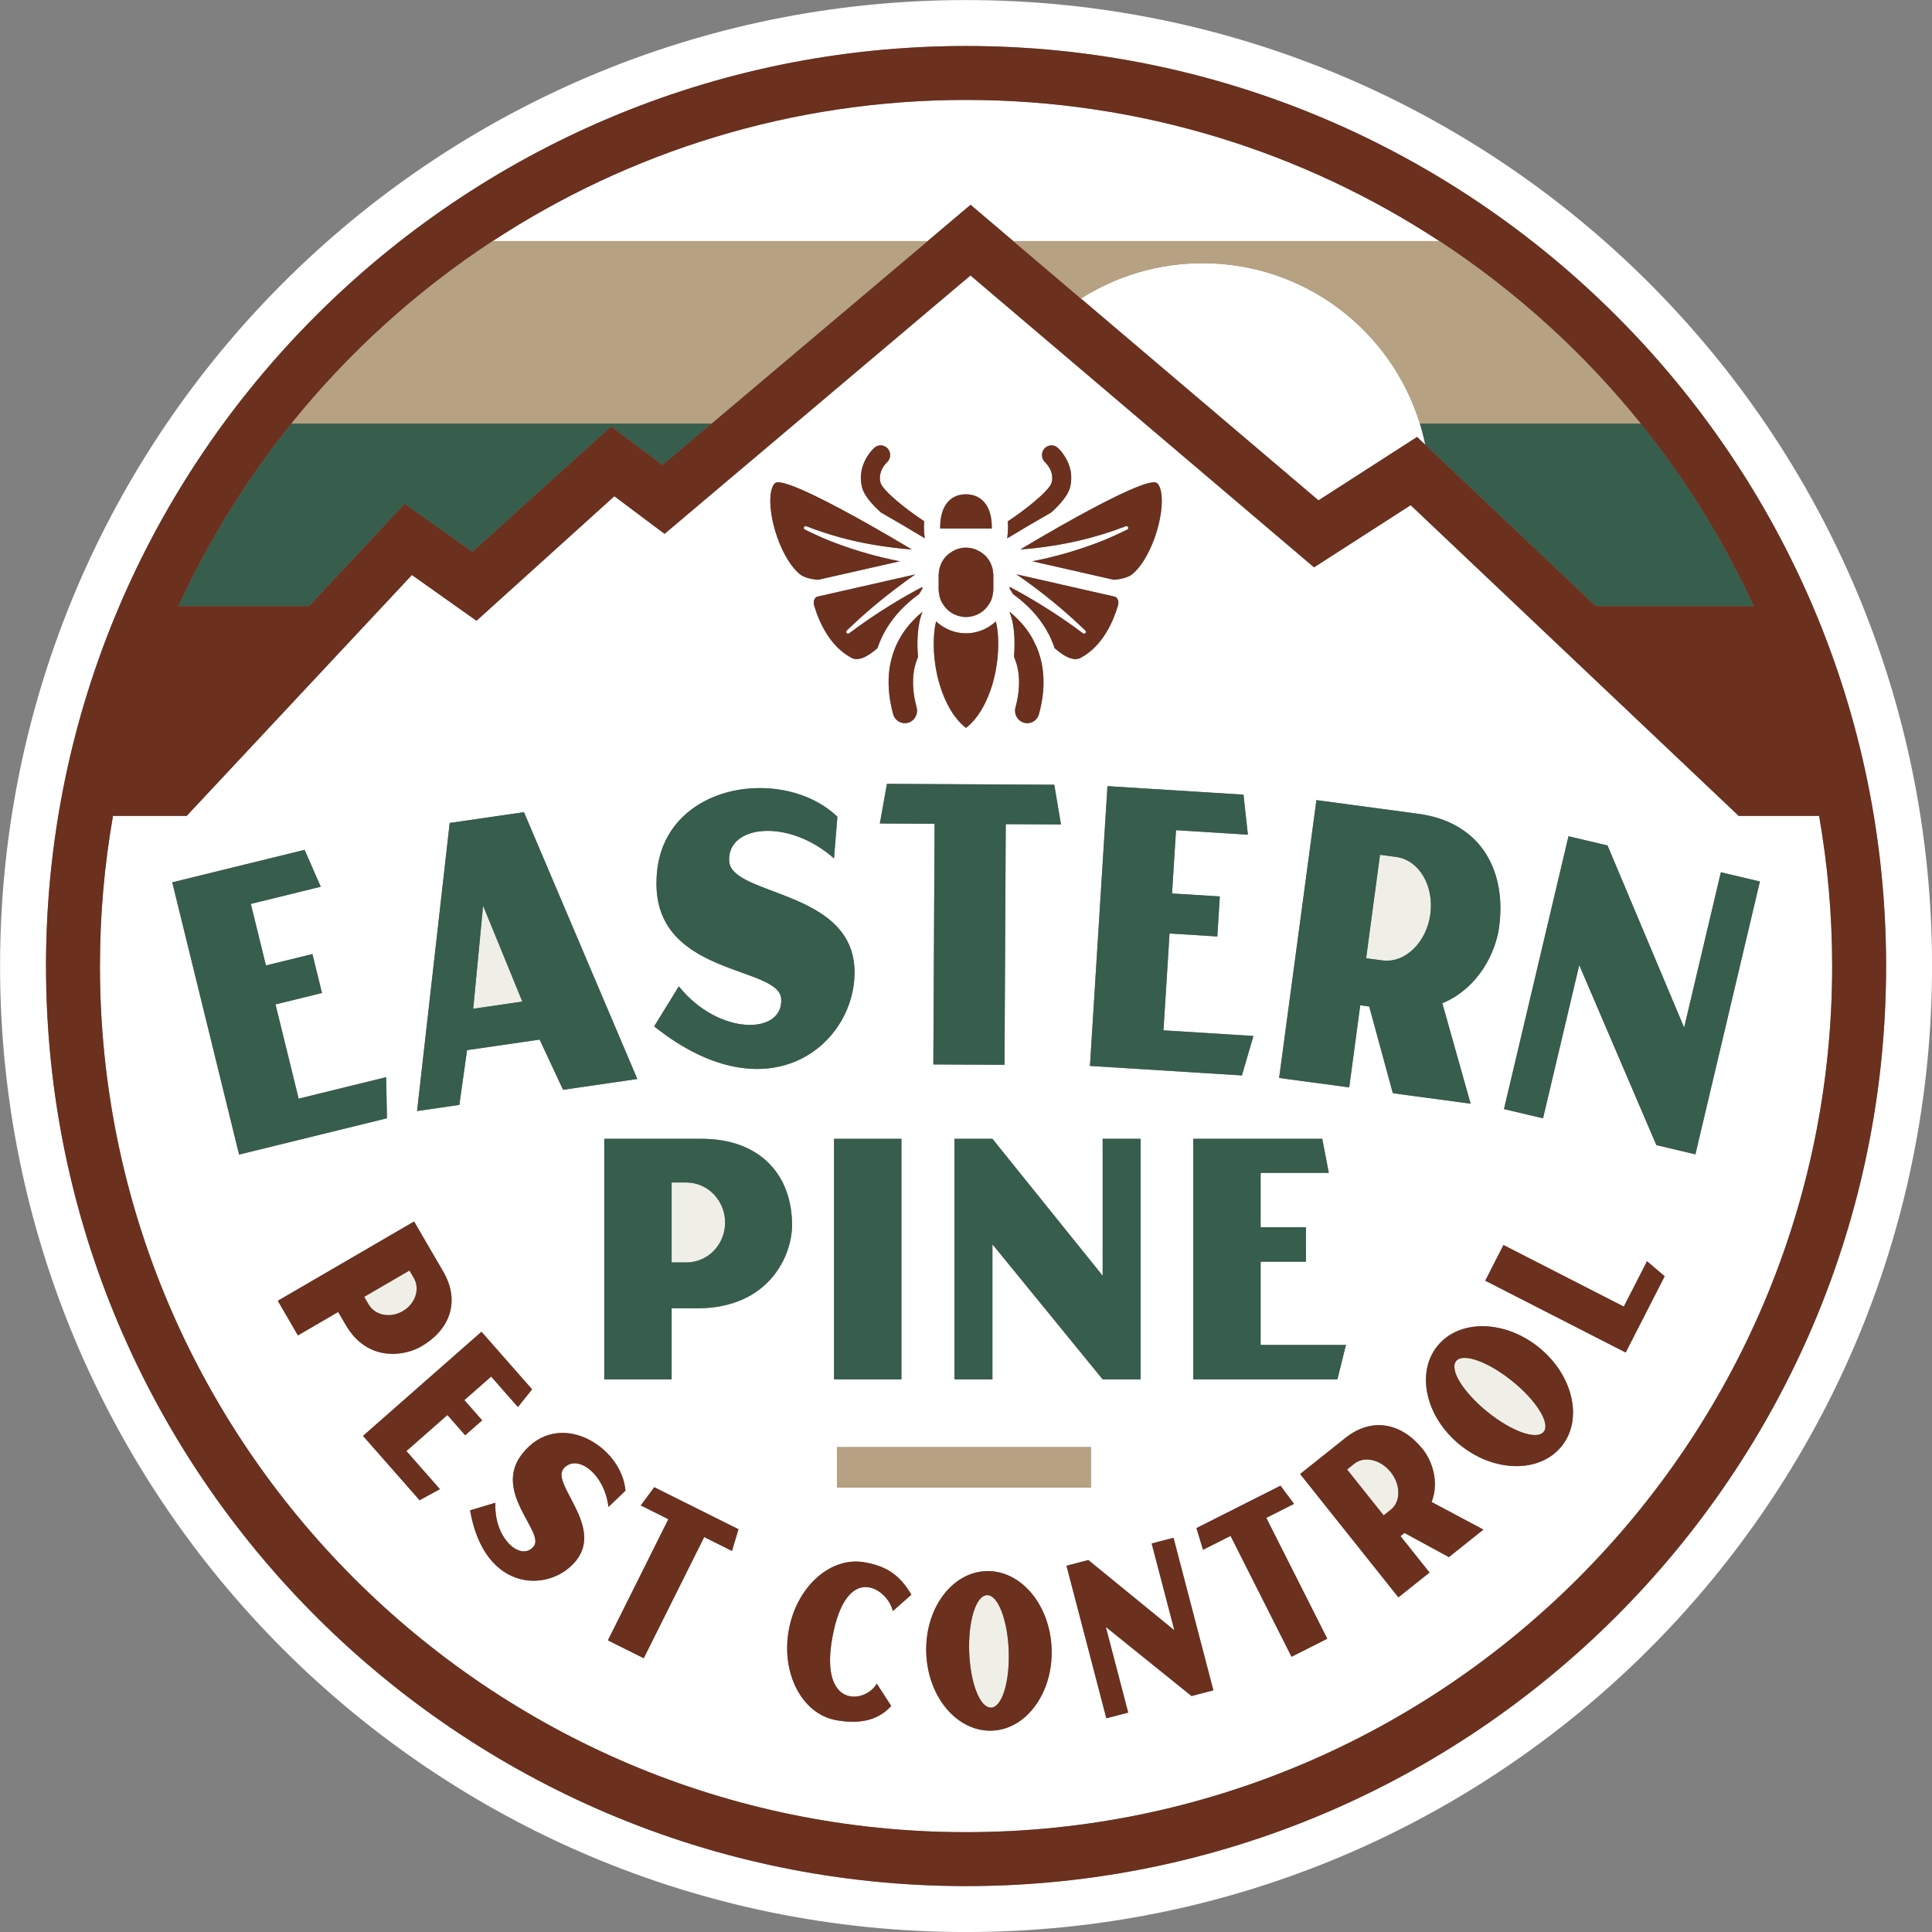 <?xml version="1.0" encoding="UTF-8" standalone="no"?> <svg xmlns="http://www.w3.org/2000/svg" xmlns:xlink="http://www.w3.org/1999/xlink" xmlns:serif="http://www.serif.com/" width="100%" height="100%" viewBox="0 0 10800 10800" version="1.1" xml:space="preserve" style="fill-rule:evenodd;clip-rule:evenodd;stroke-linejoin:round;stroke-miterlimit:2;"><rect x="0" y="0" width="10800" height="10800" fill="#808080" stroke="none"/> <g id="Artboard1" transform="matrix(1,0,0,1,-0.344,-0.346)"> <rect x="0.344" y="0.346" width="10800" height="10800" style="fill:none;"></rect> <clipPath id="_clip1"> <rect x="0.344" y="0.346" width="10800" height="10800"></rect> </clipPath> <g clip-path="url(#_clip1)"> <g transform="matrix(31.915,0,0,31.915,-1.948,3.337)"> <path d="M169.281,330.262C80.423,330.262 8.132,257.971 8.132,169.114C8.132,80.257 80.423,7.966 169.281,7.966C258.139,7.966 330.429,80.257 330.429,169.114C330.429,257.971 258.139,330.262 169.281,330.262M169.28,-0.083C75.835,-0.083 0.083,75.669 0.083,169.114C0.083,262.559 75.835,338.311 169.28,338.311C262.725,338.311 338.478,262.559 338.478,169.114C338.478,75.669 262.725,-0.083 169.28,-0.083" style="fill:white;fill-rule:nonzero;"></path> </g> <g transform="matrix(-31.894,1.175,1.175,31.894,10998.1,7462.79)"> <path d="M173.274,39.218C175.225,39.218 176.758,43.681 176.758,49.078C176.759,54.516 175.227,58.936 173.274,58.936C171.362,58.935 169.831,54.516 169.831,49.077C169.83,43.681 171.362,39.219 173.274,39.218" style="fill:rgb(239,239,231);fill-rule:nonzero;"></path> </g> <g transform="matrix(31.915,0,0,31.915,-1.948,984.552)"> <path d="M297.028,171.348L290.19,169.731L276.685,138.204L270.341,165.039L263.503,163.422L273.139,122.66L274.799,115.634L281.637,117.25L283.913,122.66L295.057,149.146L301.319,122.66L301.489,121.944L304.522,122.66L308.327,123.56L297.028,171.348ZM284.816,206.06L260.22,193.478L263.415,187.235L284.489,198.017L288.556,190.072L291.647,192.704L284.816,206.06ZM273.598,222.476C269.781,227.202 261.825,227.111 255.81,222.253C249.793,217.393 248.032,209.635 251.849,204.909C255.642,200.215 263.595,200.306 269.612,205.165C275.627,210.025 277.388,217.784 273.598,222.476M253.848,241.896L246.072,237.661L245.374,238.217L250.459,244.598L245.009,248.941L227.795,227.342L235.702,221.039C240.555,217.171 245.749,218.574 249.27,222.994C250.807,224.921 252.239,228.56 250.826,232.241L259.895,237.075L253.848,241.896ZM226.292,259.35L215.609,238.179L210.79,240.61L209.638,236.813L224.358,229.387L226.725,232.57L221.868,235.021L232.549,256.19L226.292,259.35ZM208.778,266.228L193.758,254.125L197.68,269.127L193.855,270.126L186.874,243.409L190.697,242.41L205.769,254.718L201.795,239.51L205.617,238.511L212.598,265.228L208.778,266.228ZM173.826,272.291C167.754,272.515 162.596,266.454 162.313,258.726C162.029,250.996 166.723,244.573 172.795,244.35C178.826,244.128 183.981,250.189 184.265,257.917C184.551,265.646 179.855,272.07 173.826,272.291M156.459,251.345C155.57,247.427 148.301,242.485 145.85,256.036C143.595,268.499 151.671,267.541 153.642,264.054L156.174,267.966C153.633,270.789 150.078,271.097 146.523,270.454C140.585,269.38 136.852,262.312 138.238,254.658C139.614,247.046 145.585,241.734 151.524,242.809C154.913,243.421 157.495,244.666 159.699,248.476L156.459,251.345ZM122.144,198.319L117.711,198.319L117.711,210.765L105.912,210.765L105.912,168.631L122.93,168.631C133.369,168.631 138.803,175.113 138.803,183.735C138.803,188.985 134.87,198.319 122.144,198.319M128.281,240.816L123.414,238.387L112.825,259.606L106.552,256.474L117.139,235.256L112.311,232.846L114.665,229.651L129.42,237.013L128.281,240.816ZM101.04,242.431C96.57,248.157 84.933,248.288 82.411,233.705L86.846,232.372C86.528,238.647 91.369,242.804 93.566,239.99C95.528,237.479 86.314,230.5 91.517,223.835C97.898,215.664 109.001,222.5 109.623,230.265L106.645,233.113C105.937,227.116 100.939,223.645 98.742,226.458C96.651,229.137 105.72,236.435 101.04,242.431M78.438,217.008L71.257,223.32L77.122,229.992L73.565,231.931L63.658,220.664L84.405,202.425L93.271,212.51L90.786,215.603L86.097,210.273L81.408,214.398L84.522,217.94L81.553,220.55L78.438,217.008ZM60.634,201.236L59.306,198.959L52.256,203.061L48.731,197.003L72.601,183.112L77.687,191.853C80.806,197.214 78.759,202.142 73.874,204.983C70.9,206.714 64.435,207.771 60.634,201.236M30.244,123.707L43.2,120.526L53.425,118.015L55.46,122.66L56.256,124.476L44.005,127.484L46.652,138.267L54.794,136.268L56.47,143.091L48.328,145.09L52.381,161.596L67.711,157.831L67.845,165.032L41.951,171.39L30.244,123.707ZM142.66,75.158C142.548,74.771 142.59,74.356 142.772,74.048C142.857,73.904 143.01,73.721 143.256,73.665L143.761,73.55L160.391,69.773C159.873,70.13 159.358,70.49 158.844,70.859C158.539,71.079 158.242,71.312 157.939,71.536C156.301,72.745 154.699,74.007 153.14,75.317C151.503,76.691 149.913,78.119 148.385,79.605C148.095,79.876 148.502,80.336 148.806,80.092C151.053,78.395 153.391,76.805 155.789,75.317C157.698,74.131 159.643,73.006 161.631,71.972L161.631,72.271C161.442,72.588 161.246,72.91 161.049,73.232C160.236,73.803 159.375,74.504 158.525,75.317C156.639,77.12 154.818,79.529 153.767,82.688C153.357,83.051 152.953,83.364 152.554,83.637C152.019,84.004 151.495,84.292 150.992,84.456C150.297,84.681 149.734,84.66 149.221,84.388C147.312,83.377 145.903,81.81 144.868,80.173C143.772,78.441 143.097,76.634 142.707,75.317C142.692,75.264 142.674,75.208 142.66,75.158M135.321,54.599C135.666,53.65 136.097,53.643 136.33,53.638L136.364,53.638C138.509,53.638 145.476,57.181 152.694,61.271C155.083,62.626 157.499,64.039 159.778,65.404C159.133,65.356 158.491,65.301 157.847,65.233C156.15,65.055 154.458,64.826 152.802,64.532C148.876,63.851 145.024,62.781 141.306,61.335C141.15,61.27 140.967,61.337 140.892,61.491C140.815,61.651 140.881,61.843 141.041,61.921C142.859,62.806 144.704,63.662 146.614,64.355C150.22,65.7 153.903,66.745 157.662,67.472L143.384,70.715C141.937,70.592 140.779,70.268 140.082,69.663C136.401,66.471 134.102,57.96 135.321,54.599M202.197,53.638L202.231,53.638C202.464,53.643 202.896,53.65 203.241,54.599C204.46,57.96 202.161,66.471 198.48,69.663C197.782,70.268 196.624,70.592 195.177,70.715L180.899,67.472C184.658,66.745 188.341,65.7 191.948,64.355C193.857,63.662 195.703,62.806 197.521,61.921C197.886,61.753 197.631,61.184 197.266,61.331C191.983,63.38 186.368,64.666 180.71,65.237C180.07,65.301 179.431,65.354 178.791,65.4C181.068,64.036 183.481,62.624 185.868,61.272C193.086,57.181 200.054,53.638 202.197,53.638M161.658,76.321C161.394,76.938 161.188,77.67 161.042,78.492C160.746,80.147 160.687,82.146 160.867,84.234C160.573,84.939 160.332,85.668 160.19,86.439C160.008,87.435 159.952,88.486 160.023,89.589C160.094,90.693 160.293,91.849 160.619,93.056C160.816,93.785 160.629,94.529 160.185,95.064C160.007,95.278 159.787,95.458 159.535,95.591C159.408,95.657 159.274,95.711 159.132,95.752C158.941,95.806 158.749,95.832 158.56,95.832C158.443,95.832 158.327,95.822 158.214,95.803C158.101,95.783 157.989,95.755 157.881,95.717C157.233,95.493 156.701,94.953 156.504,94.226C155.42,90.21 155.547,86.898 156.324,84.187C157.367,80.551 159.582,78.004 161.658,76.321M169.267,80.089L169.269,80.089C169.279,80.089 169.288,80.088 169.298,80.088C170.741,80.082 172.086,79.669 173.237,78.966C173.688,78.69 174.108,78.37 174.492,78.009C174.65,78.579 174.774,79.338 174.848,80.223C174.954,81.487 174.948,83.017 174.766,84.675C174.59,86.28 174.251,87.997 173.681,89.699C172.219,94.059 170.218,95.954 169.271,96.648C168.313,95.947 166.318,94.052 164.859,89.699C164.292,88.008 163.955,86.302 163.777,84.707C163.592,83.046 163.585,81.513 163.689,80.245C163.762,79.351 163.887,78.583 164.046,78.009C164.433,78.373 164.858,78.695 165.314,78.973C166.469,79.676 167.819,80.089 169.267,80.089M178.371,86.439C178.226,85.652 177.979,84.909 177.676,84.19C177.854,82.099 177.79,80.1 177.489,78.448C177.341,77.631 177.133,76.904 176.868,76.292C176.983,76.385 177.1,76.489 177.217,76.587C177.566,76.882 177.916,77.192 178.264,77.538C178.637,77.91 179.006,78.312 179.362,78.744C179.897,79.393 180.404,80.111 180.858,80.903C181.059,81.254 181.231,81.643 181.409,82.024C181.498,82.215 181.603,82.387 181.685,82.586C181.896,83.093 182.077,83.63 182.237,84.187C182.358,84.61 182.47,85.043 182.557,85.496C182.827,86.896 182.924,88.44 182.787,90.139C182.684,91.412 182.45,92.774 182.057,94.226C182.025,94.347 181.982,94.463 181.932,94.573C181.831,94.794 181.697,94.991 181.538,95.16C181.459,95.245 181.373,95.322 181.282,95.393C180.917,95.673 180.469,95.832 180.001,95.832C179.875,95.832 179.748,95.802 179.62,95.778C179.556,95.766 179.493,95.77 179.43,95.752C179.288,95.711 179.153,95.657 179.027,95.591C178.648,95.392 178.344,95.086 178.142,94.72C178.075,94.598 178.019,94.469 177.975,94.336C177.888,94.07 177.85,93.784 177.869,93.494C177.879,93.348 177.903,93.202 177.943,93.056C178.269,91.849 178.467,90.693 178.538,89.589C178.61,88.486 178.554,87.435 178.371,86.439M177.513,73.232C177.307,72.897 177.104,72.563 176.908,72.233L176.908,71.961C178.904,72.997 180.857,74.127 182.773,75.317C185.171,76.805 187.508,78.395 189.755,80.092C189.883,80.189 190.068,80.179 190.183,80.061C190.307,79.933 190.304,79.729 190.176,79.605C188.639,78.119 187.05,76.691 185.415,75.317C183.855,74.005 182.253,72.742 180.609,71.532C179.783,70.924 178.942,70.335 178.093,69.755L194.8,73.55L195.305,73.665C195.552,73.721 195.705,73.904 195.79,74.048C195.972,74.356 196.013,74.771 195.902,75.158C195.888,75.208 195.87,75.265 195.854,75.317C195.096,77.879 193.27,82.307 189.341,84.388C188.827,84.66 188.265,84.682 187.569,84.456C186.693,84.17 185.754,83.537 184.795,82.688C183.744,79.529 181.923,77.12 180.036,75.317C179.187,74.504 178.325,73.803 177.513,73.232M176.596,60.481C177.456,59.907 178.32,59.299 179.142,58.685C179.868,58.142 180.561,57.596 181.19,57.068C182.868,55.662 184.093,54.388 184.277,53.668C184.34,53.421 184.371,53.181 184.377,52.952C184.388,52.492 184.297,52.071 184.16,51.704C184.023,51.336 183.841,51.022 183.669,50.775C183.583,50.651 183.5,50.544 183.426,50.456C183.279,50.28 183.171,50.178 183.157,50.165C183.07,50.088 182.992,50.004 182.925,49.914C182.79,49.735 182.694,49.533 182.638,49.321C182.61,49.216 182.592,49.108 182.584,48.999C182.568,48.781 182.593,48.56 182.66,48.349C182.726,48.138 182.834,47.937 182.984,47.759C183.062,47.665 183.15,47.584 183.242,47.512C183.273,47.488 183.307,47.471 183.34,47.45C183.404,47.407 183.468,47.365 183.536,47.332C183.577,47.312 183.619,47.299 183.661,47.283C183.725,47.259 183.789,47.235 183.854,47.219C183.9,47.207 183.946,47.202 183.993,47.194C184.057,47.184 184.121,47.176 184.186,47.174C184.205,47.173 184.224,47.167 184.243,47.167C184.259,47.167 184.274,47.175 184.29,47.176C184.459,47.181 184.629,47.208 184.792,47.266C184.811,47.274 184.829,47.284 184.848,47.292C185.018,47.36 185.183,47.452 185.329,47.582C185.337,47.589 185.357,47.607 185.386,47.634C185.445,47.69 185.543,47.785 185.667,47.919C185.79,48.052 185.938,48.223 186.099,48.428C186.339,48.737 186.605,49.123 186.851,49.579C186.932,49.732 187.012,49.891 187.087,50.058C187.616,51.228 187.949,52.759 187.494,54.535C187.148,55.887 185.829,57.437 184.221,58.91C181.383,60.525 178.679,62.131 176.465,63.471C176.475,63.427 176.5,63.39 176.506,63.344C176.591,62.713 176.634,62.075 176.634,61.448C176.634,61.112 176.617,60.794 176.596,60.481M170.923,56.043C172.182,56.527 173.074,57.593 173.498,59.144C173.684,59.825 173.786,60.592 173.786,61.448C173.786,61.542 173.785,61.636 173.783,61.731L164.756,61.731C164.753,61.636 164.752,61.542 164.752,61.448C164.752,60.586 164.855,59.813 165.044,59.129C165.638,56.975 167.123,55.742 169.269,55.742C169.877,55.742 170.426,55.852 170.923,56.043M164.831,74.233C164.814,74.192 164.806,74.147 164.791,74.105C164.659,73.749 164.576,73.373 164.532,72.983C164.512,72.806 164.479,72.633 164.479,72.45L164.479,69.879C164.479,69.779 164.502,69.685 164.508,69.586C164.526,69.295 164.563,69.012 164.631,68.738C164.658,68.63 164.695,68.527 164.729,68.423C164.781,68.263 164.825,68.101 164.892,67.949C165.008,67.686 165.142,67.433 165.302,67.197C165.316,67.176 165.336,67.16 165.35,67.139C165.522,66.894 165.714,66.665 165.928,66.456C166.064,66.323 166.216,66.209 166.367,66.093C166.513,65.981 166.664,65.878 166.823,65.782C167.541,65.351 168.372,65.088 169.269,65.088C170.171,65.088 171.006,65.353 171.728,65.789C171.886,65.884 172.036,65.989 172.182,66.102C172.305,66.197 172.425,66.295 172.541,66.398C172.567,66.421 172.597,66.441 172.623,66.466C172.835,66.674 173.026,66.903 173.197,67.148C173.207,67.163 173.221,67.175 173.232,67.191C173.391,67.425 173.526,67.678 173.642,67.94C173.712,68.097 173.759,68.263 173.812,68.428C173.851,68.549 173.896,68.667 173.925,68.792C173.984,69.046 174.013,69.31 174.03,69.578C174.037,69.68 174.061,69.776 174.061,69.879L174.061,72.45C174.061,72.622 174.028,72.784 174.01,72.951C173.968,73.352 173.884,73.739 173.749,74.105C173.734,74.143 173.727,74.185 173.712,74.223C173.552,74.622 173.324,74.981 173.066,75.317C173.019,75.377 172.98,75.444 172.931,75.503C172.609,75.889 172.237,76.227 171.81,76.496C171.532,76.671 171.236,76.813 170.925,76.929C170.657,77.028 170.381,77.108 170.092,77.158C169.823,77.205 169.551,77.241 169.269,77.241C168.995,77.241 168.729,77.205 168.468,77.16L168.467,77.16C168.172,77.11 167.889,77.031 167.615,76.929C167.313,76.817 167.026,76.679 166.756,76.511C166.318,76.239 165.936,75.897 165.608,75.503C165.558,75.444 165.519,75.377 165.472,75.317C165.216,74.984 164.99,74.629 164.831,74.233M154.284,53.668C154.353,53.938 154.569,54.286 154.9,54.69C155.01,54.824 155.133,54.965 155.268,55.111C155.941,55.841 156.907,56.705 158.021,57.601C158.689,58.139 159.411,58.688 160.156,59.226C160.743,59.65 161.344,60.066 161.944,60.466C161.921,60.783 161.904,61.107 161.904,61.448C161.904,62.078 161.948,62.717 162.033,63.347C162.038,63.385 162.06,63.416 162.068,63.454C159.86,62.118 157.166,60.518 154.341,58.91C154.023,58.619 153.713,58.326 153.423,58.031C152.953,57.552 152.526,57.07 152.166,56.595C151.805,56.12 151.511,55.652 151.306,55.2C151.203,54.974 151.123,54.752 151.067,54.535C150.483,52.251 151.199,50.374 151.962,49.147C152.131,48.874 152.303,48.634 152.463,48.428C152.863,47.914 153.192,47.618 153.233,47.582C153.379,47.452 153.543,47.36 153.713,47.292C153.732,47.284 153.75,47.274 153.77,47.267C153.932,47.208 154.102,47.181 154.271,47.176C154.287,47.175 154.303,47.167 154.318,47.167C154.338,47.167 154.356,47.173 154.375,47.174C154.44,47.176 154.504,47.184 154.569,47.194C154.615,47.202 154.661,47.207 154.707,47.219C154.773,47.235 154.836,47.259 154.9,47.283C154.942,47.299 154.985,47.312 155.025,47.332C155.093,47.364 155.157,47.407 155.221,47.449C155.253,47.471 155.288,47.488 155.319,47.512C155.411,47.583 155.497,47.664 155.575,47.756C155.576,47.757 155.577,47.758 155.578,47.759C155.953,48.205 156.063,48.793 155.924,49.321C155.895,49.427 155.858,49.53 155.81,49.63C155.714,49.828 155.579,50.011 155.405,50.165C155.363,50.204 154.469,51.042 154.238,52.293C154.161,52.71 154.158,53.173 154.284,53.668M173.902,187.105L173.902,210.765L167.253,210.765L167.253,168.631L173.902,168.631L193.21,192.615L193.21,168.631L199.858,168.631L199.858,210.765L193.21,210.765L173.902,187.105ZM146.664,222.632L191.149,222.632L191.149,229.714L146.664,229.714L146.664,222.632ZM146.161,168.631L157.96,168.631L157.96,210.765L146.161,210.765L146.161,168.631ZM184.856,107.343L185.904,113.567L176.235,113.517L176.188,122.66L176.016,155.667L163.551,155.601L163.724,122.66L163.772,113.451L154.179,113.401L155.266,107.343L155.276,107.283L155.424,106.458L184.733,106.612L184.846,107.283L184.856,107.343ZM136.901,144.108C136.539,138.454 116.051,140.068 115.092,125.065C115.038,124.231 115.05,123.436 115.092,122.66C115.597,113.326 122.747,108.255 130.575,107.343C130.796,107.317 131.018,107.302 131.24,107.283C132.533,107.171 133.836,107.171 135.128,107.283C135.33,107.3 135.532,107.32 135.734,107.343C139.883,107.817 143.851,109.442 146.745,112.213L146.152,119.518C138.125,112.386 127.382,113.679 127.787,120.013C127.856,121.076 128.563,121.917 129.672,122.66C134.856,126.133 149.004,127.401 149.716,138.519C150.542,151.411 135.231,165.336 114.651,148.939L118.972,141.925C125.964,150.638 137.306,150.441 136.901,144.108M111.703,158.152L98.693,160.045L94.59,151.251L81.88,153.1L80.527,162.688L73.124,163.765L77.778,122.66L78.837,113.309L91.846,111.416L96.624,122.66L111.703,158.152ZM201.803,107.343L217.875,108.349L218.647,115.361L206.055,114.573L205.549,122.66L205.361,125.655L213.73,126.179L213.292,133.19L204.923,132.667L203.86,149.63L219.618,150.617L217.596,157.529L190.983,155.863L193.06,122.66L194.018,107.343L194.022,107.283L194.049,106.858L200.839,107.283L201.803,107.343ZM228.814,184.123L228.814,190.152L220.877,190.152L220.877,204.736L235.82,204.736L234.319,210.765L209.078,210.765L209.078,168.631L231.673,168.631L232.818,174.595L220.877,174.595L220.877,184.123L228.814,184.123ZM262.655,131.515C262.071,135.857 259.164,142.174 252.702,144.89L257.659,162.476L244.034,160.646L239.898,145.457L238.326,145.246L236.396,159.622L224.118,157.973L228.857,122.66L230.649,109.307L248.47,111.699C255.921,112.7 260.421,116.921 262.111,122.66C262.899,125.339 263.08,128.346 262.655,131.515M318.697,112.064L304.615,112.064L299.63,107.343L299.566,107.283L296.29,104.18L265.816,75.317L250.152,60.48L247.159,57.646L230.231,68.534L200.588,43.35L181.976,27.537L170.054,17.409L139.34,43.35L116.474,62.663L107.678,56.078L86.381,75.317L83.534,77.888L79.902,75.317L72.218,69.875L67.131,75.317L37.244,107.283L37.188,107.343L32.773,112.064L19.863,112.064C18.363,120.611 17.575,129.4 17.575,138.369C17.575,222.02 85.63,290.075 169.281,290.075C252.931,290.075 320.986,222.02 320.986,138.369C320.986,129.4 320.198,120.611 318.697,112.064" style="fill:white;fill-rule:nonzero;"></path> </g> <g transform="matrix(31.915,0,0,31.915,-1.948,5811.5)"> <path d="M237.279,74.298L236.018,75.305L242.427,83.347L243.688,82.339C245.452,80.936 245.424,77.969 243.674,75.777C241.901,73.55 239.04,72.895 237.279,74.298" style="fill:rgb(239,239,231);fill-rule:nonzero;"></path> </g> <g transform="matrix(31.915,0,0,31.915,-1.948,2870.07)"> <path d="M120.283,117.202L117.71,117.202L117.71,131.203L120.283,131.203C124.073,131.203 127.077,128.091 127.077,124.202C127.077,120.378 124.073,117.202 120.283,117.202" style="fill:rgb(239,239,231);fill-rule:nonzero;"></path> </g> <g transform="matrix(-24.829,-20.053,-20.053,24.829,16788.4,10749.3)"> <path d="M262.776,90.259C268.171,90.258 272.633,91.786 272.633,93.7C272.634,95.655 268.172,97.183 262.776,97.183C257.338,97.184 252.92,95.657 252.92,93.701C252.918,91.788 257.338,90.26 262.776,90.259" style="fill:rgb(239,239,231);fill-rule:nonzero;"></path> </g> <g transform="matrix(31.915,0,0,31.915,-1.948,-8891.17)"> <path d="M170.072,314.469L177.547,320.819L252.181,320.819C228.336,305.199 199.853,296.1 169.28,296.1C138.707,296.1 110.223,305.199 86.378,320.819L162.553,320.819L170.072,314.469Z" style="fill:white;fill-rule:nonzero;"></path> </g> <g transform="matrix(31.915,0,0,31.915,-1.948,3675.14)"> <path d="M72.562,108.712L71.792,107.39L63.861,112.005L64.629,113.327C65.763,115.273 68.424,115.79 70.625,114.508C72.793,113.247 73.696,110.658 72.562,108.712" style="fill:rgb(239,239,231);fill-rule:nonzero;"></path> </g> <g transform="matrix(31.915,0,0,31.915,-1.948,-95.405)"> <path d="M82.961,179.681L91.558,178.43L84.688,161.641L82.961,179.681Z" style="fill:rgb(239,239,231);fill-rule:nonzero;"></path> </g> <g transform="matrix(31.915,0,0,31.915,-1.948,-6528.77)"> <path d="M210.712,250.678C202.87,250.678 195.564,252.954 189.4,256.869L215.172,278.765L231.009,292.22L248.277,281.114L249.719,282.48C249.462,281.219 249.142,279.98 248.768,278.765C243.762,262.5 228.619,250.678 210.712,250.678" style="fill:white;fill-rule:nonzero;"></path> </g> <g transform="matrix(31.915,0,0,31.915,-1.948,-633.147)"> <path d="M244.633,169.951L241.788,169.569L241.281,173.348L239.356,187.688L242.201,188.07C246.168,188.602 249.942,184.916 250.604,179.975C250.938,177.497 250.45,175.152 249.395,173.348C248.315,171.501 246.64,170.221 244.633,169.951" style="fill:rgb(239,239,231);fill-rule:nonzero;"></path> </g> <g transform="matrix(31.915,0,0,31.915,-1.948,-5041.58)"> <path d="M279.547,264.133L307.245,264.133C301.97,252.635 295.296,241.909 287.446,232.167L248.768,232.167C249.142,233.382 249.461,234.621 249.719,235.882L279.547,264.133Z" style="fill:rgb(55,93,76);fill-rule:nonzero;"></path> </g> <g transform="matrix(31.915,0,0,31.915,-1.948,-5041.61)"> <path d="M107.115,232.678L116.119,239.42L124.705,232.167L51.114,232.167C43.264,241.91 36.59,252.636 31.314,264.134L54.204,264.134L70.95,246.223L82.817,254.628L107.115,232.678Z" style="fill:rgb(55,93,76);fill-rule:nonzero;"></path> </g> <g transform="matrix(31.915,0,0,31.915,-1.948,3279.63)"> <path d="M120.283,118.37L117.71,118.37L117.71,104.369L120.283,104.369C124.073,104.369 127.077,107.545 127.077,111.369C127.077,115.258 124.073,118.37 120.283,118.37M122.93,96.719L105.911,96.719L105.911,138.853L117.71,138.853L117.71,126.408L122.143,126.408C134.869,126.408 138.802,117.073 138.802,111.823C138.802,103.202 133.368,96.719 122.93,96.719" style="fill:rgb(55,93,76);fill-rule:nonzero;"></path> </g> <g transform="matrix(31.915,0,0,31.915,-1.948,3279.64)"> <rect x="146.161" y="96.719" width="11.799" height="42.134" style="fill:rgb(55,93,76);"></rect> </g> <g transform="matrix(31.915,0,0,31.915,-1.948,3279.65)"> <path d="M193.209,120.703L173.901,96.719L167.253,96.719L167.253,138.853L173.901,138.853L173.901,115.193L193.209,138.853L199.858,138.853L199.858,96.719L193.209,96.719L193.209,120.703Z" style="fill:rgb(55,93,76);fill-rule:nonzero;"></path> </g> <g transform="matrix(31.915,0,0,31.915,-1.948,3279.65)"> <path d="M220.876,118.24L228.813,118.24L228.813,112.211L220.876,112.211L220.876,102.683L232.818,102.683L231.672,96.719L209.077,96.719L209.077,138.853L234.319,138.853L235.819,132.824L220.876,132.824L220.876,118.24Z" style="fill:rgb(55,93,76);fill-rule:nonzero;"></path> </g> <g transform="matrix(31.915,0,0,31.915,-1.948,407.58)"> <path d="M52.38,179.674L48.327,163.168L56.47,161.169L54.794,154.347L46.651,156.346L44.005,145.562L56.255,142.554L55.46,140.739L53.424,136.094L43.2,138.604L30.244,141.785L41.95,189.468L67.845,183.11L67.711,175.909L52.38,179.674Z" style="fill:rgb(55,93,76);fill-rule:nonzero;"></path> </g> <g transform="matrix(31.915,0,0,31.915,-1.948,-46.415)"> <path d="M82.961,178.146L84.688,160.106L91.558,176.895L82.961,178.146ZM96.623,154.964L91.846,143.719L78.837,145.612L77.778,154.964L73.124,196.068L80.527,194.991L81.88,185.403L94.589,183.554L98.693,192.348L111.702,190.455L96.623,154.964Z" style="fill:rgb(55,93,76);fill-rule:nonzero;"></path> </g> <g transform="matrix(31.915,0,0,31.915,-1.948,-131.757)"> <path d="M149.716,173.496C149.004,162.379 134.856,161.11 129.672,157.638C128.563,156.895 127.855,156.053 127.787,154.99C127.381,148.657 138.125,147.363 146.152,154.496L146.744,147.191C143.851,144.419 139.883,142.795 135.733,142.32C135.532,142.297 135.33,142.277 135.127,142.26C133.835,142.148 132.532,142.149 131.24,142.26C131.018,142.279 130.796,142.295 130.574,142.32C122.747,143.232 115.597,148.303 115.092,157.638C115.05,158.413 115.038,159.208 115.091,160.042C116.05,175.045 136.538,173.431 136.9,179.085C137.306,185.418 125.964,185.615 118.971,176.902L114.651,183.916C135.231,200.313 150.541,186.388 149.716,173.496" style="fill:rgb(55,93,76);fill-rule:nonzero;"></path> </g> <g transform="matrix(31.915,0,0,31.915,-1.948,-463.102)"> <path d="M163.551,200.96L176.016,201.026L176.188,168.019L176.235,158.876L185.904,158.926L184.856,152.702L184.846,152.642L184.733,151.971L155.425,151.817L155.277,152.642L155.266,152.702L154.18,158.76L163.772,158.81L163.724,168.019L163.551,200.96Z" style="fill:rgb(55,93,76);fill-rule:nonzero;"></path> </g> <g transform="matrix(31.915,0,0,31.915,-1.948,-390.909)"> <path d="M219.617,193.714L203.86,192.727L204.922,175.764L213.291,176.288L213.729,169.276L205.361,168.752L205.548,165.758L206.054,157.67L218.646,158.458L217.874,151.446L201.802,150.44L200.838,150.38L194.048,149.955L194.021,150.38L194.018,150.44L193.059,165.758L190.982,198.961L217.595,200.626L219.617,193.714Z" style="fill:rgb(55,93,76);fill-rule:nonzero;"></path> </g> <g transform="matrix(31.915,0,0,31.915,-1.948,-154.864)"> <path d="M250.604,164.989C249.942,169.93 246.168,173.616 242.201,173.083L239.356,172.702L241.281,158.361L241.788,154.583L244.633,154.965C246.64,155.234 248.315,156.515 249.395,158.361C250.45,160.166 250.938,162.51 250.604,164.989M248.469,147.4L230.649,145.008L228.857,158.361L224.117,193.674L236.396,195.323L238.325,180.947L239.898,181.158L244.034,196.347L257.658,198.177L252.702,180.591C259.164,177.875 262.071,171.558 262.654,167.216C263.08,164.047 262.899,161.04 262.11,158.361C260.421,152.622 255.921,148.401 248.469,147.4" style="fill:rgb(55,93,76);fill-rule:nonzero;"></path> </g> <g transform="matrix(31.915,0,0,31.915,-1.948,330.281)"> <path d="M304.522,143.161L301.489,142.444L301.32,143.161L295.057,169.647L283.914,143.161L281.638,137.751L274.8,136.135L273.139,143.161L263.503,183.923L270.341,185.539L276.686,158.705L290.191,190.232L297.028,191.849L308.327,144.06L304.522,143.161Z" style="fill:rgb(55,93,76);fill-rule:nonzero;"></path> </g> <g transform="matrix(31.915,0,0,31.915,-1.948,3646.26)"> <path d="M64.629,114.232L63.861,112.91L71.792,108.295L72.562,109.617C73.696,111.562 72.792,114.151 70.625,115.412C68.424,116.694 65.763,116.178 64.629,114.232M73.874,121.584C78.759,118.742 80.806,113.815 77.687,108.454L72.601,99.713L48.731,113.604L52.256,119.662L59.306,115.56L60.634,117.836C64.435,124.372 70.9,123.315 73.874,121.584" style="fill:rgb(107,48,30);fill-rule:nonzero;"></path> </g> <g transform="matrix(31.915,0,0,31.915,-1.948,5033.69)"> <path d="M81.407,87.527L86.096,83.402L90.785,88.732L93.271,85.639L84.404,75.554L63.658,93.793L73.564,105.059L77.121,103.121L71.256,96.449L78.438,90.137L81.552,93.679L84.522,91.069L81.407,87.527Z" style="fill:rgb(107,48,30);fill-rule:nonzero;"></path> </g> <g transform="matrix(31.915,0,0,31.915,-1.948,5978.3)"> <path d="M106.644,76.645L109.623,73.797C109,66.032 97.897,59.196 91.516,67.367C86.313,74.032 95.527,81.01 93.566,83.522C91.369,86.336 86.527,82.179 86.845,75.904L82.41,77.236C84.932,91.82 96.569,91.689 101.04,85.962C105.72,79.967 96.65,72.668 98.741,69.989C100.938,67.177 105.936,70.648 106.644,76.645" style="fill:rgb(107,48,30);fill-rule:nonzero;"></path> </g> <g transform="matrix(31.915,0,0,31.915,-1.948,6785.89)"> <path d="M112.311,51.073L117.139,53.483L106.552,74.701L112.825,77.833L123.414,56.614L128.28,59.043L129.419,55.24L114.665,47.878L112.311,51.073Z" style="fill:rgb(107,48,30);fill-rule:nonzero;"></path> </g> <g transform="matrix(31.915,0,0,31.915,-1.948,7538.28)"> <path d="M151.523,37.461C145.584,36.387 139.613,41.698 138.237,49.311C136.852,56.965 140.584,64.033 146.523,65.106C150.078,65.749 153.632,65.441 156.173,62.619L153.642,58.706C151.671,62.193 143.595,63.151 145.849,50.688C148.3,37.137 155.569,42.08 156.459,45.998L159.698,43.129C157.494,39.318 154.912,38.073 151.523,37.461" style="fill:rgb(107,48,30);fill-rule:nonzero;"></path> </g> <g transform="matrix(31.915,0,0,31.915,-1.948,7659.95)"> <path d="M173.676,59.098C171.723,59.17 170.031,54.81 169.831,49.375C169.632,43.982 170.999,39.465 172.95,39.394C174.861,39.324 176.555,43.727 176.754,49.119C176.954,54.555 175.587,59.027 173.676,59.098M172.795,35.19C166.723,35.414 162.029,41.837 162.313,49.567C162.596,57.294 167.753,63.355 173.826,63.131C179.854,62.91 184.551,56.486 184.265,48.757C183.981,41.03 178.826,34.969 172.795,35.19" style="fill:rgb(107,48,30);fill-rule:nonzero;"></path> </g> <g transform="matrix(31.915,0,0,31.915,-1.948,7404.46)"> <path d="M201.795,38.355L205.769,53.563L190.697,41.255L186.875,42.255L193.855,68.972L197.68,67.972L193.758,52.97L208.778,65.073L212.598,64.074L205.617,37.357L201.795,38.355Z" style="fill:rgb(107,48,30);fill-rule:nonzero;"></path> </g> <g transform="matrix(31.915,0,0,31.915,-1.948,6769.27)"> <path d="M226.725,51.318L224.357,48.134L209.638,55.561L210.79,59.358L215.608,56.927L226.292,78.097L232.548,74.938L221.868,53.769L226.725,51.318Z" style="fill:rgb(107,48,30);fill-rule:nonzero;"></path> </g> <g transform="matrix(31.915,0,0,31.915,-1.948,6047.24)"> <path d="M243.688,74.953L242.427,75.96L236.018,67.919L237.279,66.912C239.04,65.509 241.901,66.164 243.674,68.391C245.424,70.583 245.452,73.55 243.688,74.953M249.269,64.365C245.749,59.946 240.555,58.543 235.702,62.411L227.795,68.713L245.009,90.313L250.459,85.969L245.373,79.589L246.072,79.032L253.848,83.267L259.895,78.447L250.826,73.612C252.239,69.932 250.807,66.293 249.269,64.365" style="fill:rgb(107,48,30);fill-rule:nonzero;"></path> </g> <g transform="matrix(31.915,0,0,31.915,-1.948,4812.26)"> <path d="M270.456,100.006C269.227,101.528 264.831,99.94 260.6,96.522C256.402,93.132 253.892,89.14 255.121,87.619C256.324,86.131 260.755,87.745 264.951,91.136C269.181,94.553 271.659,98.519 270.456,100.006M269.612,85.232C263.595,80.373 255.642,80.282 251.849,84.976C248.032,89.702 249.793,97.46 255.81,102.319C261.825,107.178 269.781,107.269 273.598,102.543C277.388,97.85 275.627,90.092 269.612,85.232" style="fill:rgb(107,48,30);fill-rule:nonzero;"></path> </g> <g transform="matrix(31.915,0,0,31.915,-1.948,3723.2)"> <path d="M284.489,112.207L263.415,101.425L260.22,107.668L284.816,120.249L291.647,106.894L288.556,104.262L284.489,112.207Z" style="fill:rgb(107,48,30);fill-rule:nonzero;"></path> </g> <g transform="matrix(31.915,0,0,31.915,-1.948,3.344)"> <path d="M252.182,42.128C265.547,50.883 277.451,61.688 287.447,74.094C295.297,83.837 301.97,94.563 307.246,106.061L279.548,106.061L249.72,77.81L248.277,76.443L231.01,87.55L215.173,74.094L189.401,52.199L177.547,42.128L170.073,35.778L162.554,42.128L124.705,74.094L116.119,81.347L107.115,74.605L82.817,96.555L70.95,88.15L54.204,106.061L31.314,106.061C36.59,94.563 43.264,83.837 51.114,74.094C61.11,61.688 73.014,50.883 86.379,42.128C110.224,26.508 138.708,17.409 169.281,17.409C199.853,17.409 228.337,26.508 252.182,42.128M169.281,320.819C85.63,320.819 17.575,252.764 17.575,169.114C17.575,160.144 18.363,151.355 19.863,142.809L32.773,142.809L37.188,138.087L37.244,138.027L67.131,106.061L72.218,100.619L79.902,106.061L83.534,108.632L86.381,106.061L107.678,86.822L116.474,93.407L139.34,74.094L170.054,48.153L181.976,58.281L200.588,74.094L230.231,99.278L247.159,88.39L250.152,91.224L265.816,106.061L296.29,134.924L299.566,138.027L299.63,138.087L304.615,142.809L318.697,142.809C320.198,151.355 320.986,160.144 320.986,169.114C320.986,252.764 252.931,320.819 169.281,320.819M169.281,7.966C80.423,7.966 8.132,80.257 8.132,169.114C8.132,257.971 80.423,330.262 169.281,330.262C258.138,330.262 330.428,257.971 330.428,169.114C330.428,80.257 258.138,7.966 169.281,7.966" style="fill:rgb(107,48,30);fill-rule:nonzero;"></path> </g> <g transform="matrix(31.915,0,0,31.915,-1.948,-5298.4)"> <path d="M161.904,258.311C161.904,257.97 161.921,257.646 161.943,257.329C161.343,256.928 160.743,256.513 160.155,256.089C159.411,255.551 158.689,255.002 158.02,254.464C156.906,253.568 155.941,252.704 155.267,251.974C155.132,251.828 155.009,251.687 154.899,251.552C154.734,251.351 154.597,251.163 154.493,250.992C154.39,250.821 154.319,250.666 154.284,250.531C154.157,250.036 154.161,249.573 154.237,249.156C154.468,247.905 155.363,247.067 155.404,247.028C155.578,246.874 155.714,246.691 155.809,246.493C155.857,246.393 155.895,246.29 155.923,246.184C156.063,245.656 155.953,245.068 155.578,244.622C155.577,244.621 155.576,244.62 155.575,244.619C155.497,244.527 155.41,244.446 155.319,244.375C155.288,244.351 155.253,244.334 155.22,244.312C155.157,244.269 155.093,244.227 155.025,244.195C154.984,244.175 154.941,244.162 154.899,244.146C154.836,244.122 154.772,244.098 154.707,244.082C154.661,244.07 154.615,244.065 154.568,244.057C154.504,244.047 154.44,244.039 154.375,244.037C154.356,244.036 154.337,244.03 154.318,244.03C154.302,244.03 154.287,244.038 154.271,244.039C154.101,244.044 153.932,244.071 153.769,244.129C153.75,244.136 153.732,244.147 153.713,244.155C153.543,244.223 153.379,244.315 153.232,244.445C153.191,244.481 152.863,244.777 152.462,245.291C152.302,245.497 152.131,245.737 151.961,246.01C151.199,247.236 150.482,249.114 151.067,251.398C151.123,251.615 151.203,251.837 151.306,252.063C151.511,252.515 151.805,252.983 152.165,253.458C152.526,253.933 152.952,254.415 153.423,254.894C153.713,255.189 154.023,255.482 154.341,255.773C157.165,257.381 159.86,258.98 162.068,260.317C162.06,260.279 162.038,260.248 162.033,260.209C161.948,259.58 161.904,258.941 161.904,258.311" style="fill:rgb(107,48,30);fill-rule:nonzero;"></path> </g> <g transform="matrix(31.915,0,0,31.915,-1.948,-4860.08)"> <path d="M140.081,252.793C140.779,253.398 141.937,253.721 143.383,253.845L157.662,250.602C153.902,249.875 150.22,248.829 146.613,247.485C144.704,246.791 142.858,245.935 141.04,245.051C140.88,244.973 140.814,244.78 140.892,244.621C140.967,244.466 141.15,244.399 141.305,244.465C145.024,245.911 148.875,246.98 152.801,247.661C154.457,247.955 156.149,248.185 157.846,248.363C158.49,248.43 159.133,248.485 159.777,248.534C157.498,247.168 155.083,245.755 152.693,244.401C145.475,240.311 138.508,236.768 136.364,236.768L136.33,236.768C136.097,236.772 135.665,236.78 135.32,237.729C134.101,241.089 136.4,249.601 140.081,252.793" style="fill:rgb(107,48,30);fill-rule:nonzero;"></path> </g> <g transform="matrix(31.915,0,0,31.915,-1.948,-3899.46)"> <path d="M153.14,228.347C154.699,227.037 156.301,225.776 157.94,224.566C158.242,224.343 158.539,224.11 158.844,223.89C159.358,223.52 159.873,223.161 160.391,222.803L143.761,226.581L143.256,226.696C143.01,226.751 142.857,226.935 142.772,227.078C142.59,227.386 142.548,227.801 142.66,228.188C142.674,228.239 142.692,228.295 142.707,228.347C143.097,229.665 143.772,231.471 144.868,233.204C145.903,234.841 147.312,236.407 149.221,237.418C149.734,237.69 150.297,237.711 150.992,237.486C151.495,237.323 152.019,237.035 152.554,236.668C152.953,236.394 153.357,236.081 153.767,235.719C154.818,232.559 156.639,230.15 158.526,228.347C159.375,227.535 160.236,226.834 161.049,226.263C161.247,225.94 161.442,225.619 161.631,225.302L161.631,225.003C159.643,226.036 157.698,227.162 155.789,228.347C153.391,229.836 151.053,231.425 148.806,233.122C148.502,233.367 148.095,232.907 148.386,232.636C149.914,231.15 151.503,229.722 153.14,228.347" style="fill:rgb(107,48,30);fill-rule:nonzero;"></path> </g> <g transform="matrix(31.915,0,0,31.915,-1.948,-3334.59)"> <path d="M156.324,219.518C155.547,222.229 155.419,225.541 156.504,229.557C156.7,230.284 157.232,230.824 157.881,231.048C157.989,231.086 158.1,231.114 158.214,231.134C158.327,231.153 158.443,231.163 158.56,231.163C158.748,231.163 158.941,231.137 159.131,231.083C159.273,231.042 159.408,230.988 159.534,230.922C159.787,230.79 160.006,230.609 160.184,230.395C160.629,229.861 160.815,229.116 160.618,228.387C160.292,227.18 160.094,226.024 160.023,224.921C159.951,223.817 160.007,222.767 160.19,221.771C160.332,220.999 160.573,220.27 160.867,219.565C160.686,217.477 160.746,215.478 161.041,213.823C161.188,213.001 161.394,212.269 161.658,211.652C159.582,213.335 157.367,215.882 156.324,219.518" style="fill:rgb(107,48,30);fill-rule:nonzero;"></path> </g> <g transform="matrix(31.915,0,0,31.915,-1.948,-5297.83)"> <path d="M187.494,251.38C187.949,249.604 187.616,248.073 187.088,246.904C187.012,246.736 186.932,246.577 186.851,246.425C186.605,245.969 186.339,245.582 186.099,245.274C185.939,245.068 185.79,244.897 185.667,244.764C185.543,244.631 185.445,244.535 185.387,244.48C185.357,244.452 185.337,244.434 185.329,244.427C185.183,244.298 185.019,244.206 184.848,244.137C184.829,244.13 184.811,244.119 184.792,244.112C184.629,244.053 184.46,244.026 184.29,244.021C184.274,244.021 184.259,244.013 184.243,244.013C184.224,244.013 184.206,244.018 184.187,244.019C184.121,244.021 184.057,244.03 183.993,244.04C183.947,244.047 183.9,244.053 183.854,244.064C183.789,244.08 183.725,244.104 183.661,244.129C183.619,244.145 183.577,244.157 183.537,244.177C183.468,244.21 183.404,244.252 183.34,244.295C183.308,244.317 183.273,244.333 183.242,244.357C183.15,244.429 183.062,244.51 182.984,244.604C182.834,244.783 182.726,244.984 182.66,245.195C182.594,245.406 182.569,245.626 182.584,245.844C182.592,245.953 182.61,246.061 182.638,246.167C182.694,246.378 182.79,246.58 182.925,246.76C182.992,246.849 183.07,246.933 183.157,247.01C183.171,247.023 183.279,247.125 183.426,247.301C183.5,247.389 183.583,247.496 183.669,247.62C183.841,247.867 184.023,248.181 184.16,248.549C184.297,248.917 184.388,249.337 184.377,249.797C184.372,250.026 184.34,250.266 184.277,250.513C184.093,251.234 182.868,252.507 181.19,253.913C180.561,254.441 179.868,254.987 179.142,255.53C178.32,256.145 177.457,256.752 176.596,257.326C176.617,257.639 176.634,257.958 176.634,258.293C176.634,258.921 176.591,259.559 176.506,260.19C176.5,260.235 176.475,260.272 176.465,260.316C178.679,258.977 181.383,257.37 184.221,255.755C185.829,254.283 187.148,252.732 187.494,251.38" style="fill:rgb(107,48,30);fill-rule:nonzero;"></path> </g> <g transform="matrix(31.915,0,0,31.915,-1.948,-4860.11)"> <path d="M178.791,248.53C179.431,248.484 180.07,248.431 180.709,248.367C186.367,247.797 191.983,246.51 197.266,244.461C197.63,244.314 197.885,244.883 197.52,245.051C195.702,245.936 193.857,246.792 191.947,247.486C188.34,248.83 184.658,249.875 180.898,250.602L195.176,253.846C196.623,253.722 197.782,253.398 198.479,252.794C202.16,249.602 204.459,241.09 203.24,237.729C202.895,236.781 202.464,236.773 202.231,236.768L202.197,236.768C200.053,236.768 193.086,240.312 185.868,244.402C183.481,245.754 181.068,247.166 178.791,248.53" style="fill:rgb(107,48,30);fill-rule:nonzero;"></path> </g> <g transform="matrix(31.915,0,0,31.915,-1.948,-3900)"> <path d="M189.341,237.435C193.271,235.355 195.097,230.927 195.855,228.364C195.87,228.312 195.888,228.256 195.902,228.206C196.013,227.818 195.972,227.403 195.79,227.095C195.705,226.952 195.552,226.768 195.305,226.713L194.8,226.598L178.093,222.802C178.942,223.383 179.783,223.971 180.61,224.58C182.253,225.79 183.855,227.052 185.416,228.364C187.05,229.738 188.639,231.166 190.176,232.653C190.304,232.777 190.307,232.981 190.183,233.108C190.068,233.226 189.883,233.236 189.755,233.139C187.508,231.442 185.171,229.853 182.773,228.364C180.857,227.174 178.904,226.045 176.909,225.008L176.909,225.281C177.105,225.611 177.307,225.944 177.513,226.28C178.326,226.851 179.187,227.552 180.036,228.364C181.923,230.167 183.744,232.576 184.795,235.736C185.754,236.585 186.693,237.218 187.57,237.503C188.265,237.729 188.827,237.708 189.341,237.435" style="fill:rgb(107,48,30);fill-rule:nonzero;"></path> </g> <g transform="matrix(31.915,0,0,31.915,-1.948,-3335.45)"> <path d="M177.942,228.415C177.903,228.561 177.879,228.707 177.869,228.852C177.849,229.143 177.887,229.428 177.974,229.695C178.018,229.828 178.074,229.957 178.141,230.079C178.343,230.445 178.647,230.751 179.026,230.95C179.152,231.016 179.287,231.07 179.429,231.11C179.493,231.128 179.556,231.125 179.62,231.137C179.747,231.161 179.875,231.191 180.001,231.191C180.468,231.191 180.917,231.031 181.281,230.751C181.372,230.681 181.458,230.603 181.538,230.519C181.697,230.35 181.831,230.153 181.931,229.932C181.982,229.822 182.024,229.706 182.057,229.585C182.449,228.132 182.683,226.771 182.786,225.497C182.923,223.799 182.826,222.255 182.557,220.855C182.469,220.402 182.358,219.969 182.236,219.546C182.077,218.988 181.895,218.451 181.685,217.945C181.602,217.746 181.498,217.573 181.408,217.382C181.23,217.001 181.058,216.613 180.857,216.262C180.404,215.47 179.897,214.752 179.362,214.103C179.005,213.671 178.636,213.269 178.263,212.897C177.915,212.551 177.565,212.241 177.216,211.946C177.1,211.848 176.983,211.744 176.867,211.651C177.132,212.263 177.34,212.99 177.489,213.807C177.789,215.459 177.853,217.458 177.676,219.549C177.979,220.267 178.226,221.011 178.37,221.798C178.553,222.794 178.609,223.845 178.538,224.948C178.467,226.051 178.268,227.208 177.942,228.415" style="fill:rgb(107,48,30);fill-rule:nonzero;"></path> </g> <g transform="matrix(31.915,0,0,31.915,-1.948,-3254.7)"> <path d="M164.858,222.527C166.317,226.88 168.312,228.775 169.27,229.475C170.218,228.782 172.218,226.887 173.68,222.527C174.251,220.825 174.589,219.108 174.765,217.503C174.947,215.845 174.953,214.315 174.848,213.051C174.774,212.166 174.65,211.407 174.492,210.837C174.108,211.198 173.687,211.518 173.236,211.794C172.085,212.497 170.74,212.91 169.297,212.916C169.288,212.916 169.278,212.917 169.269,212.917L169.267,212.917C167.819,212.917 166.468,212.504 165.313,211.801C164.857,211.523 164.433,211.201 164.046,210.837C163.887,211.411 163.761,212.179 163.688,213.073C163.584,214.341 163.592,215.874 163.776,217.535C163.954,219.13 164.291,220.836 164.858,222.527" style="fill:rgb(107,48,30);fill-rule:nonzero;"></path> </g> <g transform="matrix(31.915,0,0,31.915,-1.948,-5079.72)"> <path d="M164.756,251.742L173.783,251.742C173.785,251.648 173.786,251.554 173.786,251.459C173.786,250.604 173.684,249.836 173.498,249.155C173.074,247.604 172.183,246.539 170.923,246.054C170.426,245.863 169.878,245.753 169.269,245.753C167.123,245.753 165.638,246.986 165.044,249.14C164.855,249.824 164.752,250.598 164.752,251.459C164.752,251.554 164.753,251.648 164.756,251.742Z" style="fill:rgb(107,48,30);fill-rule:nonzero;"></path> </g> <g transform="matrix(31.915,0,0,31.915,-1.948,-4286.4)"> <path d="M164.79,239.259C164.806,239.301 164.813,239.346 164.83,239.388C164.989,239.783 165.216,240.138 165.472,240.471C165.518,240.531 165.558,240.598 165.607,240.657C165.936,241.051 166.317,241.393 166.755,241.665C167.025,241.833 167.312,241.971 167.614,242.083C167.888,242.185 168.172,242.264 168.467,242.315C168.729,242.359 168.994,242.396 169.268,242.396C169.55,242.396 169.823,242.359 170.091,242.312C170.38,242.262 170.656,242.183 170.925,242.083C171.236,241.967 171.532,241.825 171.809,241.651C172.236,241.382 172.608,241.043 172.93,240.657C172.98,240.598 173.019,240.531 173.065,240.471C173.323,240.135 173.551,239.777 173.711,239.378C173.726,239.339 173.733,239.298 173.748,239.259C173.883,238.893 173.967,238.506 174.009,238.105C174.027,237.938 174.06,237.776 174.06,237.605L174.06,235.033C174.06,234.93 174.036,234.834 174.03,234.732C174.012,234.464 173.984,234.201 173.924,233.946C173.895,233.821 173.85,233.703 173.811,233.582C173.758,233.417 173.711,233.251 173.642,233.094C173.525,232.832 173.391,232.58 173.231,232.345C173.221,232.33 173.206,232.317 173.196,232.302C173.025,232.058 172.834,231.828 172.622,231.62C172.597,231.595 172.566,231.576 172.54,231.552C172.425,231.449 172.304,231.351 172.181,231.256C172.035,231.143 171.885,231.038 171.727,230.943C171.006,230.508 170.17,230.242 169.268,230.242C168.371,230.242 167.541,230.505 166.822,230.936C166.663,231.032 166.513,231.135 166.366,231.248C166.215,231.363 166.063,231.477 165.927,231.61C165.713,231.819 165.521,232.048 165.349,232.293C165.335,232.314 165.315,232.33 165.301,232.351C165.142,232.587 165.007,232.841 164.891,233.103C164.824,233.255 164.78,233.417 164.728,233.577C164.695,233.682 164.657,233.784 164.63,233.892C164.563,234.166 164.525,234.45 164.507,234.74C164.501,234.839 164.478,234.933 164.478,235.033L164.478,237.605C164.478,237.787 164.512,237.96 164.532,238.138C164.576,238.527 164.658,238.903 164.79,239.259" style="fill:rgb(107,48,30);fill-rule:nonzero;"></path> </g> <g transform="matrix(-20.442,24.509,24.509,20.442,-1273.92,-6486.62)"> <path d="M107.661,254.171C122.945,249.515 138.867,247.294 154.797,247.564L107.661,304.078L58.87,312.67L107.661,254.171Z" style="fill:rgb(182,161,130);fill-rule:nonzero;"></path> </g> <g transform="matrix(31.915,0,0,31.915,-1.948,-7082.05)"> <path d="M252.182,264.134L177.547,264.134L189.401,274.205C195.564,270.29 202.87,268.014 210.713,268.014C228.619,268.014 243.762,279.836 248.768,296.1L287.447,296.1C277.451,283.694 265.547,272.889 252.182,264.134" style="fill:rgb(182,161,130);fill-rule:nonzero;"></path> </g> <g transform="matrix(31.915,0,0,31.915,-1.948,5607.86)"> <rect x="146.664" y="77.77" width="44.485" height="7.082" style="fill:rgb(182,161,130);"></rect> </g> </g> </g> </svg> 